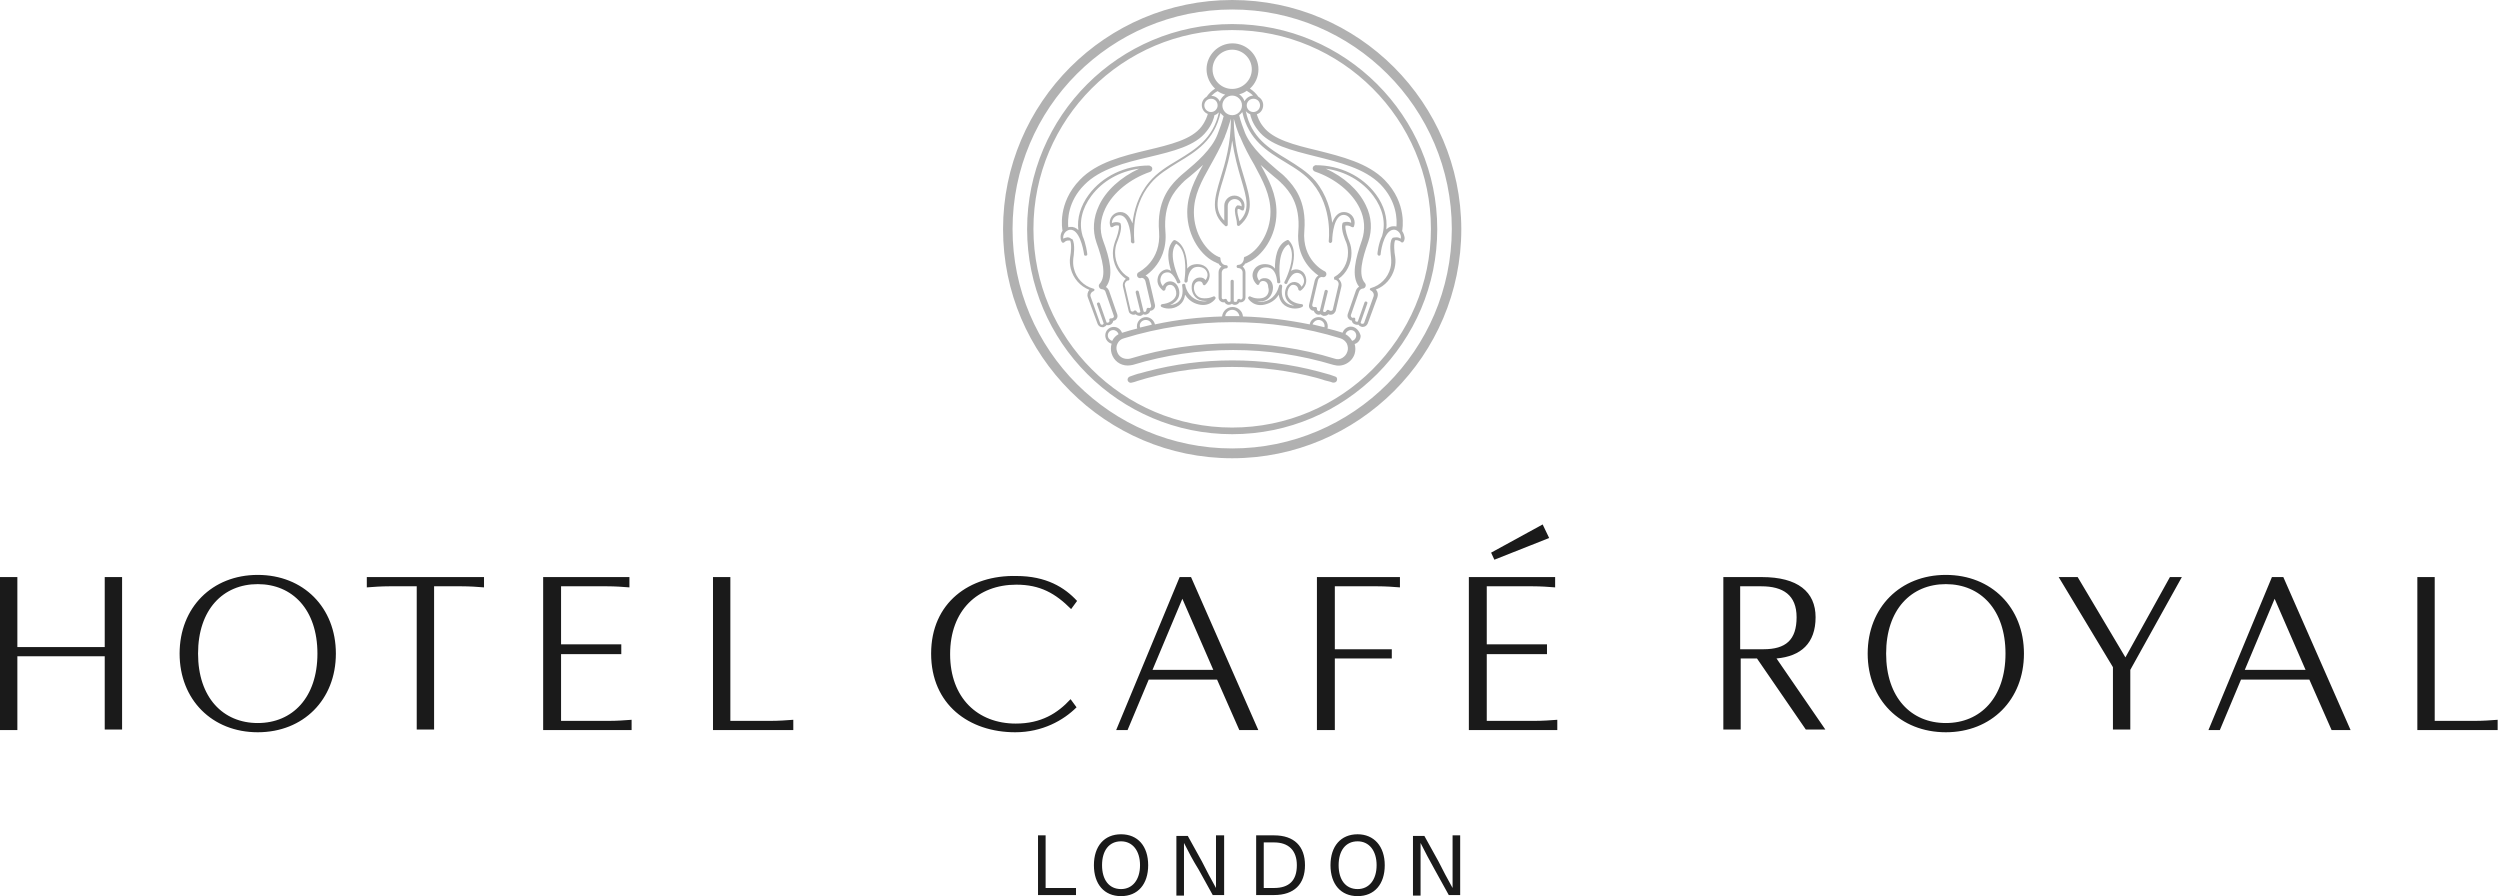 <?xml version="1.0" encoding="UTF-8"?> <svg xmlns="http://www.w3.org/2000/svg" width="491" height="176" viewBox="0 0 491 176" fill="none"><path d="M242 0C217.2 0 197 20.2 197 45C197 69.8 217.2 90 242 90C266.8 90 287 69.8 287 45C286.938 20.2 266.8 0 242 0ZM242 88.073C218.195 88.073 198.865 68.743 198.865 45C198.865 21.195 218.195 1.865 242 1.865C265.743 1.865 285.135 21.195 285.135 45C285.073 68.743 265.743 88.073 242 88.073ZM242 4.724C219.811 4.724 201.724 22.749 201.724 45C201.724 67.189 219.811 85.276 242 85.276C264.189 85.276 282.276 67.189 282.276 45C282.276 22.749 264.189 4.724 242 4.724ZM242 83.971C220.494 83.971 202.967 66.443 202.967 44.938C202.967 23.432 220.494 5.905 242 5.905C263.506 5.905 281.033 23.432 281.033 44.938C281.033 66.505 263.506 83.971 242 83.971ZM265.308 64.144C264.562 64.144 263.941 64.641 263.692 65.325H263.63C262.698 65.014 261.703 64.765 260.709 64.517C260.771 64.392 260.771 64.206 260.771 64.082C260.771 63.087 259.963 62.279 258.968 62.279C258.098 62.279 257.352 62.901 257.228 63.709C252.939 62.838 248.526 62.279 244.113 62.155C244.051 61.098 243.119 60.29 242.062 60.29C241.006 60.29 240.135 61.098 240.011 62.155C235.536 62.279 231.123 62.776 226.834 63.709C226.648 62.901 225.902 62.279 225.094 62.279C224.099 62.279 223.291 63.087 223.291 64.082C223.291 64.206 223.291 64.392 223.354 64.517C222.421 64.765 221.427 65.014 220.494 65.325C220.432 65.325 220.432 65.325 220.37 65.387C220.122 64.703 219.5 64.206 218.754 64.206C217.822 64.206 217.076 64.952 217.076 65.884C217.076 66.63 217.573 67.314 218.319 67.5C218.133 68.121 218.133 68.805 218.319 69.427C218.754 70.856 219.997 71.789 221.489 71.789C221.8 71.789 222.173 71.727 222.483 71.664C228.823 69.738 235.474 68.743 242.186 68.743C248.899 68.743 255.488 69.738 261.889 71.664C262.76 71.913 263.63 71.851 264.438 71.416C265.246 70.981 265.805 70.297 266.054 69.489C266.24 68.867 266.24 68.184 266.054 67.562C266.738 67.376 267.235 66.692 267.235 65.946C266.986 64.952 266.24 64.144 265.308 64.144ZM258.968 62.838C259.652 62.838 260.149 63.398 260.149 64.019C260.149 64.144 260.149 64.206 260.087 64.268C259.341 64.082 258.533 63.895 257.787 63.709C257.912 63.273 258.409 62.838 258.968 62.838ZM242 60.849C242.746 60.849 243.305 61.409 243.43 62.093C242.932 62.093 242.497 62.093 242 62.093C241.565 62.093 241.068 62.093 240.633 62.093C240.695 61.409 241.316 60.849 242 60.849ZM225.032 62.838C225.591 62.838 226.088 63.211 226.213 63.771C225.405 63.957 224.659 64.144 223.913 64.33C223.913 64.206 223.851 64.144 223.851 64.019C223.789 63.398 224.348 62.838 225.032 62.838ZM218.443 66.941C217.946 66.816 217.573 66.381 217.573 65.884C217.573 65.262 218.07 64.827 218.63 64.827C219.127 64.827 219.562 65.2 219.686 65.635C219.189 65.884 218.692 66.381 218.443 66.941ZM264.624 69.054C264.438 69.613 264.127 69.986 263.63 70.297C263.133 70.608 262.573 70.608 262.076 70.421C255.612 68.432 248.899 67.438 242.062 67.438C235.225 67.438 228.512 68.432 221.986 70.421C221.8 70.483 221.613 70.483 221.365 70.483C220.432 70.483 219.624 69.924 219.376 68.992C219.189 68.495 219.251 67.873 219.5 67.438C219.749 66.941 220.184 66.568 220.743 66.443C227.58 64.33 234.728 63.273 242 63.273C249.272 63.273 256.42 64.33 263.257 66.443C263.816 66.63 264.189 66.941 264.5 67.438C264.749 67.997 264.811 68.557 264.624 69.054ZM265.557 66.941C265.246 66.381 264.811 65.946 264.251 65.635C264.376 65.2 264.811 64.827 265.308 64.827C265.93 64.827 266.365 65.325 266.365 65.884C266.365 66.381 266.054 66.816 265.557 66.941ZM262.573 74.71C262.511 74.959 262.262 75.145 261.952 75.145C261.889 75.145 261.827 75.145 261.765 75.145C261.392 75.021 261.081 74.896 260.709 74.834C260.336 74.772 260.025 74.648 259.652 74.523C259.279 74.399 258.968 74.337 258.595 74.213C247.843 71.354 236.157 71.354 225.467 74.213C225.094 74.337 224.721 74.399 224.41 74.523C224.037 74.648 223.664 74.71 223.354 74.834C222.981 74.959 222.67 75.083 222.297 75.145C221.986 75.269 221.613 75.083 221.489 74.772C221.365 74.461 221.551 74.088 221.862 73.964C222.235 73.84 222.608 73.716 222.919 73.591C223.291 73.467 223.664 73.343 224.037 73.28C224.41 73.156 224.783 73.094 225.156 72.97C236.095 70.048 247.967 70.048 258.968 72.97C259.341 73.094 259.714 73.156 260.087 73.28C260.46 73.405 260.833 73.467 261.206 73.591C261.579 73.716 261.952 73.84 262.262 73.964C262.511 74.026 262.698 74.337 262.573 74.71ZM275.377 45.373C275.439 45.062 276.434 39.965 271.959 35.366C268.664 32.01 263.568 30.767 258.657 29.523C254.244 28.467 250.018 27.41 248.091 24.862C247.283 23.867 246.972 22.873 246.848 22.438C247.594 22.189 248.091 21.506 248.091 20.635C248.091 19.952 247.718 19.33 247.159 19.019C246.724 18.398 246.164 17.838 245.481 17.403C246.537 16.471 247.159 15.104 247.159 13.612C247.159 10.815 244.859 8.515 242.062 8.515C239.265 8.515 236.965 10.815 236.965 13.612C236.965 15.104 237.649 16.471 238.644 17.403C237.96 17.838 237.401 18.398 236.965 19.019C236.406 19.33 236.033 19.952 236.033 20.635C236.033 21.443 236.53 22.127 237.214 22.376C237.09 22.811 236.779 23.805 235.971 24.862C234.044 27.41 229.818 28.405 225.405 29.461C220.494 30.642 215.398 31.885 212.104 35.304C207.628 39.903 208.623 45.062 208.685 45.311C208.374 45.746 208.25 46.243 208.312 46.803C208.312 47.051 208.374 47.238 208.499 47.486C208.561 47.548 208.623 47.673 208.747 47.673C208.872 47.673 208.934 47.673 208.996 47.611C209.244 47.362 209.493 47.238 209.804 47.238C209.928 47.238 210.052 47.238 210.177 47.238C210.488 47.859 210.363 49.537 210.177 50.47C210.052 51.215 210.115 52.023 210.301 52.769C210.798 54.696 212.166 56.25 213.968 56.934C213.595 57.307 213.471 57.928 213.657 58.425L215.584 63.646C215.771 64.019 216.081 64.268 216.517 64.268C216.579 64.268 216.579 64.268 216.641 64.268C216.703 64.268 216.765 64.268 216.827 64.206C217.014 64.144 217.2 64.019 217.325 63.833C217.573 63.895 217.884 63.895 218.195 63.709C218.443 63.522 218.63 63.273 218.63 63.025C218.941 62.963 219.189 62.838 219.314 62.59C219.5 62.341 219.5 62.03 219.438 61.782L217.822 57.12C217.698 56.809 217.449 56.499 217.2 56.374C218.816 54.261 217.946 50.718 216.641 47.238C215.895 45.187 216.081 43.073 217.076 40.96C218.568 37.852 221.924 35.117 225.902 33.75C226.213 33.626 226.399 33.253 226.275 32.942C226.213 32.755 226.026 32.631 225.84 32.569C225.778 32.507 225.715 32.507 225.653 32.507C220.93 32.507 216.517 34.62 213.844 38.225C212.228 40.401 211.482 42.887 211.793 45.187C211.358 44.751 210.798 44.503 210.177 44.565C210.052 44.565 209.928 44.627 209.804 44.627C209.68 43.26 209.68 39.593 212.974 36.298C216.019 33.191 220.93 31.948 225.715 30.829C230.377 29.71 234.79 28.653 236.965 25.794C238.084 24.427 238.457 23.059 238.519 22.624C238.892 22.5 239.141 22.314 239.389 22.065C238.271 27.224 234.79 29.337 231.309 31.45C229.32 32.631 227.269 33.874 225.715 35.739C223.478 38.412 222.67 41.519 222.421 43.881C221.924 42.638 221.24 41.644 220.059 41.644C218.878 41.644 217.946 42.576 217.946 43.757C217.946 44.005 218.008 44.192 218.07 44.441C218.133 44.565 218.195 44.627 218.257 44.627C218.381 44.627 218.443 44.627 218.568 44.565C218.878 44.316 219.314 44.192 219.749 44.316C219.873 45 219.376 46.554 219.003 47.424C218.754 48.17 218.568 48.916 218.568 49.724C218.568 51.775 219.562 53.702 221.116 54.758C220.681 55.131 220.432 55.691 220.557 56.312L221.675 61.098C221.738 61.409 221.924 61.595 222.235 61.72C222.483 61.844 222.794 61.844 223.043 61.72C223.229 61.906 223.54 62.03 223.851 62.03C223.913 62.03 223.975 62.03 224.037 62.03C224.224 61.968 224.41 61.844 224.535 61.72C224.783 61.844 225.094 61.844 225.405 61.657C225.653 61.533 225.84 61.285 225.902 61.036C226.151 61.036 226.461 60.912 226.648 60.663C226.834 60.414 226.896 60.166 226.834 59.855L225.715 55.069C225.653 54.696 225.405 54.323 225.032 54.137C225.032 54.137 225.032 54.137 224.97 54.137C225.467 53.826 226.151 53.267 226.772 52.521C227.891 51.215 229.196 48.916 228.885 45.435C228.45 39.965 230.75 37.479 231.993 36.174C232.117 36.05 232.18 35.925 232.304 35.863C232.552 35.553 233.112 35.117 233.733 34.62C234.479 33.999 235.349 33.253 236.282 32.383C234.666 35.304 233.174 38.163 233.174 41.706C233.174 46.492 236.033 50.47 238.892 51.588L238.954 51.651C239.141 51.713 239.265 51.775 239.327 51.775C239.452 52.023 239.638 52.21 239.887 52.334C239.576 52.583 239.327 53.018 239.327 53.453V58.425C239.327 58.736 239.452 58.985 239.7 59.171C239.949 59.358 240.198 59.42 240.508 59.358C240.633 59.606 240.881 59.793 241.192 59.855C241.254 59.855 241.316 59.855 241.378 59.855C241.565 59.855 241.814 59.793 241.938 59.669C242.186 59.855 242.435 59.917 242.746 59.855C243.057 59.793 243.243 59.606 243.43 59.358C243.74 59.42 243.989 59.358 244.238 59.171C244.486 58.985 244.61 58.736 244.61 58.425V53.515C244.61 53.018 244.362 52.645 244.051 52.334C244.238 52.21 244.424 52.023 244.548 51.775C244.673 51.713 244.797 51.713 244.921 51.651L244.983 51.588C247.843 50.407 250.702 46.492 250.702 41.706C250.702 38.163 249.21 35.304 247.594 32.383C248.526 33.253 249.396 33.999 250.142 34.62C250.764 35.117 251.323 35.615 251.572 35.863C251.634 35.988 251.758 36.05 251.883 36.174C253.126 37.479 255.425 39.965 254.99 45.435C254.555 50.47 257.539 53.142 258.968 54.137H258.906C258.595 54.323 258.347 54.696 258.222 55.069L257.104 59.855C257.041 60.166 257.104 60.414 257.29 60.663C257.477 60.912 257.725 61.036 258.036 61.036C258.098 61.285 258.285 61.533 258.595 61.72C258.844 61.844 259.155 61.844 259.403 61.72C259.528 61.906 259.714 61.968 259.901 62.03C259.963 62.03 260.025 62.03 260.149 62.03C260.46 62.03 260.709 61.906 260.895 61.72C261.144 61.844 261.454 61.844 261.765 61.72C262.014 61.595 262.2 61.347 262.325 61.098L263.443 56.312C263.568 55.753 263.319 55.131 262.884 54.758C264.438 53.702 265.432 51.775 265.432 49.724C265.432 48.916 265.308 48.17 264.997 47.424C264.624 46.554 264.127 45 264.251 44.316C264.624 44.254 265.059 44.316 265.432 44.565C265.494 44.627 265.619 44.627 265.743 44.627C265.867 44.627 265.93 44.503 265.93 44.441C265.992 44.192 266.054 44.005 266.054 43.757C266.054 42.576 265.122 41.644 263.941 41.644C262.76 41.644 262.076 42.638 261.641 43.757C261.392 41.395 260.584 38.287 258.347 35.553C256.793 33.75 254.742 32.507 252.753 31.264C249.334 29.213 245.729 27.037 244.673 21.816C244.921 22.127 245.232 22.314 245.543 22.438C245.605 22.873 245.978 24.24 247.097 25.608C249.272 28.467 253.685 29.523 258.347 30.704C263.07 31.885 267.981 33.066 271.088 36.174C274.383 39.53 274.383 43.197 274.258 44.503C274.134 44.441 274.01 44.441 273.885 44.441C273.202 44.379 272.704 44.627 272.269 45.062C272.518 42.762 271.834 40.338 270.218 38.163C267.546 34.558 263.133 32.445 258.409 32.445C258.347 32.445 258.285 32.445 258.222 32.507C258.036 32.569 257.912 32.693 257.849 32.88C257.725 33.191 257.912 33.563 258.222 33.688C262.262 35.055 265.557 37.79 267.048 40.898C268.043 42.949 268.167 45.124 267.483 47.175C266.24 50.718 265.308 54.261 266.924 56.312C266.613 56.499 266.427 56.747 266.302 57.058L264.686 61.72C264.624 61.968 264.624 62.279 264.811 62.528C264.997 62.776 265.246 62.963 265.494 62.963C265.557 63.273 265.681 63.522 265.992 63.646C266.24 63.771 266.551 63.833 266.8 63.771C266.924 63.957 267.11 64.082 267.297 64.144C267.359 64.144 267.421 64.206 267.546 64.206C267.608 64.206 267.608 64.206 267.67 64.206C268.043 64.206 268.416 63.957 268.602 63.584L270.529 58.363C270.715 57.804 270.591 57.245 270.218 56.871C272.021 56.188 273.388 54.634 273.885 52.707C274.072 51.961 274.134 51.153 274.01 50.407C273.823 49.475 273.699 47.797 274.01 47.175C274.134 47.175 274.258 47.175 274.383 47.175C274.693 47.238 275.004 47.362 275.191 47.548C275.253 47.611 275.377 47.673 275.439 47.611C275.564 47.611 275.626 47.548 275.688 47.424C275.812 47.238 275.874 46.989 275.874 46.74C275.812 46.305 275.688 45.808 275.377 45.373ZM210.115 45.124C211.917 44.938 212.725 48.605 212.912 49.972C212.912 50.159 213.036 50.221 213.222 50.221C213.222 50.221 213.222 50.221 213.285 50.221C213.471 50.221 213.595 50.035 213.533 49.848C213.533 49.724 213.285 47.859 212.601 46.305V46.243C211.855 43.757 212.477 40.96 214.341 38.474C216.517 35.553 219.935 33.626 223.727 33.129C220.122 34.807 217.2 37.417 215.833 40.401C214.714 42.762 214.528 45.249 215.336 47.611C216.517 50.905 217.387 54.199 215.957 55.753C215.709 56.001 215.771 56.374 216.019 56.623C216.144 56.747 216.268 56.809 216.454 56.809H216.517C216.827 56.871 217.076 57.058 217.138 57.369L218.754 62.03C218.816 62.155 218.754 62.217 218.692 62.341C218.63 62.465 218.443 62.528 218.257 62.528C218.133 62.528 218.008 62.528 217.946 62.59C217.884 62.652 217.822 62.776 217.884 62.901C217.946 63.087 217.884 63.211 217.698 63.336C217.573 63.398 217.449 63.398 217.325 63.336L216.019 59.606C215.957 59.42 215.771 59.358 215.646 59.42C215.46 59.482 215.398 59.669 215.46 59.793L216.765 63.522C216.703 63.646 216.641 63.709 216.579 63.771C216.579 63.771 216.517 63.771 216.454 63.771C216.268 63.771 216.144 63.709 216.081 63.522L214.217 58.301C214.03 57.866 214.279 57.369 214.776 57.182C214.776 57.182 214.838 57.182 214.838 57.12C214.901 57.058 214.901 57.058 214.963 56.996V56.934V56.871C214.963 56.871 214.963 56.809 214.901 56.809C214.901 56.809 214.901 56.809 214.838 56.747C214.838 56.747 214.838 56.747 214.776 56.685H214.714C212.849 56.188 211.358 54.634 210.923 52.769C210.736 52.086 210.736 51.402 210.798 50.718C210.86 50.407 211.233 47.921 210.612 46.989C210.612 46.989 210.612 46.927 210.55 46.927H210.488C210.488 46.927 210.488 46.927 210.425 46.927C210.052 46.616 209.866 46.616 209.617 46.616C209.307 46.678 209.058 46.74 208.809 46.865V46.803C208.747 45.995 209.307 45.249 210.115 45.124ZM238.146 13.612C238.146 11.499 239.887 9.758 242 9.758C244.113 9.758 245.854 11.499 245.854 13.612C245.854 15.725 244.113 17.465 242 17.465C239.887 17.465 238.146 15.787 238.146 13.612ZM242.435 38.412C241.316 38.412 240.446 39.344 240.446 40.401V43.322C238.395 41.209 239.079 38.847 240.26 35.117C240.881 33.004 241.627 30.58 242 27.597C242.435 30.58 243.119 33.004 243.74 35.117C244.859 38.909 245.605 41.271 243.43 43.446C243.367 43.197 243.305 42.949 243.243 42.7C243.057 42.017 242.932 41.333 243.119 41.022C243.367 41.022 243.616 41.146 243.802 41.271C243.865 41.333 243.989 41.333 244.113 41.333C244.238 41.333 244.3 41.209 244.3 41.146C244.362 40.96 244.424 40.711 244.424 40.525C244.486 39.344 243.554 38.412 242.435 38.412ZM240.073 20.698C240.073 19.641 240.943 18.771 242 18.771C243.057 18.771 243.927 19.641 243.927 20.698C243.927 21.754 243.057 22.624 242 22.624C240.943 22.624 240.073 21.754 240.073 20.698ZM237.836 22.003C237.152 22.003 236.53 21.443 236.53 20.698C236.53 20.014 237.09 19.392 237.836 19.392C238.581 19.392 239.141 19.952 239.141 20.698C239.141 21.381 238.581 22.003 237.836 22.003ZM237.898 18.833C238.271 18.46 238.644 18.149 239.141 17.901C239.576 18.211 240.135 18.46 240.633 18.584C240.135 18.895 239.762 19.392 239.576 19.952C239.265 19.268 238.644 18.833 237.898 18.833ZM232.925 33.626C232.242 34.185 231.682 34.682 231.372 34.993C231.309 35.117 231.185 35.18 231.061 35.304C229.756 36.671 227.145 39.53 227.642 45.497C228.077 51.215 223.851 53.329 223.664 53.453C223.354 53.577 223.229 53.95 223.354 54.261C223.478 54.51 223.664 54.634 223.913 54.634C223.975 54.634 224.099 54.634 224.162 54.572C224.286 54.572 224.472 54.572 224.597 54.696C224.783 54.82 224.907 55.007 224.97 55.255L226.088 60.041C226.088 60.166 226.088 60.228 226.026 60.352C225.902 60.477 225.778 60.539 225.591 60.477C225.467 60.414 225.343 60.477 225.28 60.539C225.218 60.601 225.156 60.725 225.156 60.849C225.156 61.036 225.094 61.16 224.97 61.222C224.845 61.285 224.721 61.285 224.597 61.16L223.664 57.307C223.602 57.12 223.478 57.058 223.291 57.058C223.105 57.12 223.043 57.245 223.043 57.431L223.975 61.222C223.913 61.347 223.851 61.409 223.727 61.409C223.727 61.409 223.664 61.409 223.602 61.409C223.416 61.409 223.291 61.285 223.229 61.16C223.167 61.036 223.105 60.974 222.981 60.974C222.856 60.974 222.732 60.974 222.67 61.098C222.546 61.222 222.421 61.222 222.235 61.16C222.11 61.098 222.048 61.036 222.048 60.912L220.93 56.126C220.805 55.691 221.116 55.193 221.551 55.069H221.613C221.613 55.069 221.613 55.069 221.675 55.069C221.738 55.069 221.738 55.007 221.8 54.945C221.8 54.945 221.8 54.945 221.8 54.883V54.82V54.758C221.8 54.758 221.8 54.758 221.8 54.696V54.634V54.572C221.8 54.572 221.8 54.572 221.738 54.51L221.675 54.447C220.059 53.577 219.003 51.651 219.003 49.662C219.003 48.978 219.127 48.232 219.376 47.611C219.5 47.3 220.432 45.124 220.122 44.068C220.122 43.943 220.059 43.819 219.935 43.757C219.438 43.57 218.878 43.57 218.381 43.819V43.757C218.381 42.949 219.065 42.265 219.873 42.265C221.489 42.265 221.986 45 222.11 46.678C222.11 46.74 222.11 46.74 222.11 46.803C222.11 47.051 222.11 47.238 222.11 47.424C222.11 47.548 222.173 47.611 222.235 47.673C222.297 47.735 222.359 47.797 222.483 47.797C222.483 47.797 222.483 47.797 222.546 47.797C222.732 47.797 222.856 47.611 222.794 47.424C222.794 47.362 221.924 40.836 225.964 36.05C227.394 34.309 229.383 33.129 231.372 31.885C234.914 29.772 238.519 27.535 239.7 22.189C239.887 22.438 240.073 22.624 240.322 22.811C240.011 24.054 239.576 25.235 239.141 26.354C238.022 29.337 234.852 32.01 232.925 33.626ZM249.521 41.644C249.521 45.808 246.972 49.413 244.61 50.407C244.424 50.407 244.3 50.532 244.3 50.718C244.3 51.34 243.865 52.023 243.181 52.023C242.994 52.023 242.87 52.148 242.87 52.334C242.87 52.521 242.994 52.645 243.181 52.645C243.678 52.645 244.051 53.018 244.051 53.515V58.425C244.051 58.55 243.989 58.612 243.927 58.736C243.802 58.861 243.616 58.861 243.492 58.736C243.43 58.674 243.305 58.674 243.181 58.736C243.057 58.798 242.994 58.861 242.994 58.985C242.994 59.171 242.87 59.296 242.684 59.296C242.559 59.296 242.435 59.296 242.311 59.171V55.255C242.311 55.069 242.186 54.945 242 54.945C241.814 54.945 241.689 55.069 241.689 55.255V59.171C241.627 59.233 241.503 59.296 241.441 59.296C241.441 59.296 241.378 59.296 241.316 59.296C241.13 59.233 241.068 59.109 241.006 58.985C241.006 58.861 240.943 58.798 240.819 58.736C240.695 58.674 240.57 58.674 240.508 58.736C240.384 58.798 240.198 58.798 240.073 58.736C240.011 58.674 239.949 58.55 239.949 58.488V53.577C239.949 53.08 240.322 52.707 240.819 52.707C241.006 52.707 241.13 52.583 241.13 52.396C241.13 52.21 241.006 52.086 240.819 52.086C240.135 52.086 239.7 51.464 239.7 50.78C239.7 50.594 239.576 50.47 239.389 50.47C236.965 49.475 234.479 45.932 234.479 41.706C234.479 38.287 235.971 35.615 237.711 32.507C238.644 30.829 239.7 28.964 240.57 26.851V26.789C241.006 25.732 241.378 24.551 241.751 23.308C241.751 28.28 240.633 32.01 239.7 34.993C238.519 38.971 237.649 41.83 240.633 44.379C240.695 44.441 240.757 44.441 240.819 44.441C240.881 44.441 241.006 44.379 241.068 44.316C241.13 44.254 241.13 44.13 241.13 44.068V40.463C241.13 39.717 241.751 39.095 242.497 39.095C243.243 39.095 243.865 39.717 243.865 40.463V40.525C243.616 40.401 243.367 40.338 243.119 40.338C243.057 40.338 242.994 40.338 242.932 40.401C242.311 40.898 242.559 41.892 242.746 42.762C242.87 43.197 242.932 43.633 242.932 44.005C242.932 44.068 242.932 44.192 242.994 44.254C243.057 44.316 243.119 44.379 243.243 44.379C243.305 44.379 243.367 44.379 243.43 44.316C246.413 41.768 245.543 38.909 244.362 34.931C243.43 31.948 242.311 28.218 242.311 23.308C242.622 24.489 242.994 25.608 243.43 26.664C243.43 26.664 243.43 26.727 243.492 26.727C244.362 28.84 245.356 30.704 246.351 32.383C248.029 35.553 249.521 38.225 249.521 41.644ZM252.38 31.823C254.431 33.066 256.358 34.247 257.787 35.988C261.827 40.836 260.957 47.3 260.957 47.362C260.957 47.548 261.081 47.673 261.206 47.735C261.206 47.735 261.206 47.735 261.268 47.735C261.33 47.735 261.454 47.673 261.517 47.611C261.579 47.548 261.641 47.486 261.641 47.362C261.641 45.932 262.076 42.203 263.878 42.203C264.686 42.203 265.37 42.887 265.37 43.695V43.757C264.873 43.508 264.314 43.508 263.816 43.695C263.692 43.757 263.63 43.881 263.63 44.005C263.319 45.124 264.251 47.3 264.376 47.548C264.624 48.17 264.749 48.854 264.749 49.599C264.749 51.651 263.692 53.515 262.076 54.385L262.014 54.447V54.51V54.572C262.014 54.572 262.014 54.572 262.014 54.634V54.696V54.758C262.014 54.758 262.014 54.758 262.014 54.82C262.014 54.883 262.076 54.883 262.138 54.945C262.138 54.945 262.138 54.945 262.2 54.945H262.262C262.698 55.069 263.008 55.504 262.884 56.001L261.765 60.787C261.765 60.912 261.641 60.974 261.517 61.036C261.392 61.098 261.206 61.036 261.081 60.974C261.019 60.912 260.895 60.849 260.771 60.849C260.646 60.849 260.584 60.974 260.522 61.036C260.46 61.16 260.336 61.285 260.149 61.285H260.087C259.963 61.285 259.901 61.16 259.838 61.098L260.771 57.307C260.833 57.12 260.709 56.996 260.522 56.934C260.336 56.871 260.211 56.996 260.149 57.182L259.217 61.036C259.093 61.098 258.968 61.16 258.844 61.036C258.72 60.974 258.595 60.787 258.657 60.663C258.657 60.539 258.657 60.414 258.533 60.352C258.471 60.29 258.347 60.29 258.222 60.29C258.098 60.352 257.912 60.29 257.787 60.166C257.725 60.104 257.725 59.979 257.725 59.855L258.844 55.069C258.906 54.82 259.03 54.634 259.217 54.51C259.341 54.447 259.528 54.385 259.652 54.385C259.714 54.447 259.838 54.447 259.901 54.447C260.149 54.447 260.336 54.323 260.46 54.075C260.584 53.764 260.46 53.391 260.149 53.267C259.963 53.204 255.674 51.029 256.171 45.311C256.669 39.282 253.996 36.485 252.753 35.117C252.628 34.993 252.566 34.869 252.442 34.807C252.131 34.434 251.572 33.999 250.888 33.439C249.023 31.823 245.854 29.213 244.548 26.167C244.113 25.048 243.678 23.867 243.367 22.624C243.616 22.438 243.802 22.251 243.989 22.003C245.232 27.535 248.899 29.71 252.38 31.823ZM244.424 19.89C244.238 19.33 243.865 18.833 243.367 18.522C243.927 18.398 244.424 18.149 244.859 17.838C245.294 18.087 245.729 18.398 246.102 18.771C245.356 18.833 244.735 19.268 244.424 19.89ZM244.859 20.698C244.859 20.014 245.419 19.392 246.164 19.392C246.91 19.392 247.47 19.952 247.47 20.698C247.47 21.381 246.91 22.003 246.164 22.003C245.419 22.003 244.859 21.381 244.859 20.698ZM275.128 46.803V46.865C274.88 46.74 274.631 46.616 274.32 46.616C274.072 46.616 273.885 46.616 273.637 46.678C273.637 46.678 273.637 46.678 273.575 46.678C273.575 46.678 273.512 46.678 273.512 46.74C273.512 46.74 273.512 46.74 273.45 46.803C273.45 46.803 273.45 46.803 273.388 46.865C272.767 47.797 273.202 50.283 273.202 50.594C273.264 51.278 273.264 51.961 273.077 52.645C272.58 54.572 271.088 56.063 269.286 56.561H269.224C269.224 56.561 269.162 56.561 269.162 56.623C269.162 56.623 269.162 56.623 269.099 56.685C269.099 56.685 269.099 56.747 269.037 56.747V56.809V56.871C269.037 56.934 269.099 56.996 269.162 56.996L269.224 57.058C269.659 57.245 269.907 57.742 269.783 58.177L267.919 63.398C267.856 63.522 267.732 63.646 267.483 63.584H267.421C267.297 63.522 267.235 63.46 267.235 63.336L268.54 59.606C268.602 59.42 268.54 59.296 268.354 59.233C268.167 59.171 268.043 59.233 267.981 59.42L266.675 63.149C266.551 63.211 266.427 63.211 266.302 63.149C266.178 63.087 266.116 62.901 266.178 62.776C266.178 62.652 266.178 62.528 266.116 62.465C266.054 62.403 265.93 62.341 265.805 62.403C265.619 62.465 265.494 62.403 265.37 62.217C265.308 62.155 265.308 62.03 265.308 61.906L266.924 57.245C267.048 56.934 267.297 56.747 267.546 56.685H267.608C267.732 56.685 267.919 56.623 268.043 56.499C268.291 56.25 268.291 55.877 268.105 55.628C266.675 54.075 267.546 50.78 268.727 47.486C269.535 45.124 269.41 42.638 268.229 40.276C266.8 37.293 263.941 34.745 260.398 33.129C264.189 33.626 267.546 35.553 269.721 38.474C271.586 40.96 272.207 43.757 271.461 46.243C271.461 46.243 271.461 46.243 271.461 46.305C270.715 47.797 270.529 49.724 270.529 49.848C270.529 50.035 270.653 50.159 270.778 50.221C270.778 50.221 270.778 50.221 270.84 50.221C271.026 50.221 271.151 50.097 271.151 49.972C271.275 48.543 272.083 44.876 273.948 45.124C274.631 45.249 275.253 45.995 275.128 46.803ZM228.202 53.267C227.704 53.639 227.394 54.199 227.331 54.883C227.207 56.25 228.388 56.996 228.388 57.058C228.45 57.12 228.575 57.12 228.699 57.058C228.823 56.996 228.885 56.934 228.885 56.809C228.885 56.747 229.01 55.939 229.818 55.939C230.191 55.939 230.501 56.188 230.626 56.374C230.999 56.871 231.123 57.617 230.936 58.115C230.626 58.985 229.569 59.606 228.264 59.731C228.14 59.731 228.015 59.855 227.953 59.979C227.953 60.104 228.015 60.228 228.139 60.29C228.512 60.477 229.01 60.601 229.569 60.601C230.253 60.601 230.936 60.414 231.558 59.979C232.055 59.606 232.615 58.985 232.739 57.866C233.174 58.55 233.858 59.296 234.977 59.669C237.525 60.539 238.706 58.674 238.706 58.674C238.768 58.55 238.768 58.425 238.644 58.301C238.519 58.177 238.395 58.177 238.271 58.239C238.271 58.239 237.338 58.736 236.033 58.55C234.977 58.363 234.479 57.369 234.479 56.499C234.479 55.939 234.79 55.318 235.412 55.255C236.033 55.193 236.22 55.628 236.22 55.753C236.22 55.877 236.344 55.939 236.406 56.001C236.53 56.063 236.593 56.001 236.717 55.939C236.779 55.877 238.022 54.758 237.401 53.267C236.779 51.775 235.101 51.713 234.169 52.023C233.796 52.148 233.423 52.396 233.174 52.769C233.174 50.718 232.739 48.046 230.812 47.175C230.688 47.113 230.564 47.175 230.439 47.238C229.01 48.729 229.383 51.34 230.004 53.204C229.818 53.08 229.631 53.018 229.445 52.956C229.196 52.831 228.637 52.956 228.202 53.267ZM231.807 55.255C231.807 55.255 231.682 54.945 231.496 54.634C230.874 53.204 229.507 49.662 230.999 47.859C233.112 49.04 232.863 53.142 232.677 54.634C232.677 54.82 232.615 55.007 232.615 55.193C232.615 55.38 232.739 55.504 232.863 55.504C233.05 55.504 233.174 55.442 233.236 55.255C233.236 55.193 233.298 55.007 233.298 54.634C233.485 53.515 233.982 52.769 234.604 52.521C235.349 52.272 236.593 52.396 237.028 53.391C237.338 54.075 237.028 54.696 236.779 55.007C236.53 54.696 236.157 54.447 235.536 54.51C234.666 54.572 234.044 55.318 234.044 56.312C233.982 57.493 234.666 58.798 236.095 59.047C236.468 59.109 236.779 59.109 237.09 59.109C236.655 59.233 236.033 59.233 235.287 58.985C233.174 58.239 232.801 56.188 232.801 56.001C232.801 55.815 232.615 55.691 232.428 55.753C232.242 55.753 232.117 55.939 232.18 56.126C232.428 57.68 232.117 58.798 231.247 59.42C230.812 59.731 230.315 59.855 229.818 59.917C230.626 59.544 231.247 58.985 231.496 58.301C231.744 57.555 231.62 56.623 231.123 55.939C230.812 55.504 230.315 55.255 229.818 55.255H229.756C229.01 55.318 228.575 55.753 228.388 56.188C228.14 55.939 227.891 55.442 227.891 54.883C227.953 54.385 228.14 53.95 228.512 53.702C228.823 53.515 229.196 53.453 229.569 53.515C230.128 53.639 230.564 54.261 230.874 54.82C231.061 55.193 231.185 55.442 231.185 55.504C231.247 55.629 231.434 55.691 231.558 55.628C231.807 55.628 231.869 55.442 231.807 55.255ZM247.843 58.55C246.537 58.798 245.605 58.239 245.605 58.239C245.481 58.177 245.356 58.177 245.232 58.301C245.108 58.425 245.108 58.55 245.17 58.674C245.17 58.674 246.351 60.601 248.899 59.669C250.018 59.296 250.764 58.55 251.137 57.866C251.323 58.985 251.82 59.606 252.318 59.979C252.939 60.414 253.685 60.601 254.307 60.601C254.866 60.601 255.425 60.477 255.736 60.29C255.86 60.228 255.923 60.104 255.923 59.979C255.923 59.855 255.798 59.731 255.612 59.731C254.307 59.606 253.25 59.047 252.939 58.115C252.753 57.617 252.877 56.871 253.25 56.374C253.436 56.126 253.685 55.877 254.058 55.939C254.866 56.001 254.99 56.747 254.99 56.809C254.99 56.934 255.052 56.996 255.177 57.058C255.301 57.12 255.363 57.12 255.488 57.058C255.55 56.996 256.669 56.25 256.544 54.883C256.482 54.199 256.171 53.577 255.674 53.267C255.239 52.956 254.68 52.831 254.12 52.956C253.934 53.018 253.747 53.08 253.561 53.204C254.182 51.34 254.617 48.729 253.126 47.238C253.064 47.113 252.877 47.113 252.753 47.175C250.764 48.046 250.391 50.718 250.391 52.769C250.142 52.396 249.769 52.148 249.396 52.023C248.464 51.713 246.786 51.775 246.164 53.267C245.543 54.758 246.848 55.877 246.848 55.877C246.91 55.939 247.035 56.001 247.159 55.939C247.283 55.877 247.345 55.815 247.345 55.691C247.345 55.628 247.532 55.131 248.153 55.193C248.837 55.255 249.086 55.877 249.086 56.437C249.396 57.369 248.899 58.363 247.843 58.55ZM250.018 56.437C249.956 55.38 249.396 54.696 248.526 54.634C247.905 54.572 247.47 54.82 247.283 55.131C247.035 54.758 246.724 54.199 247.035 53.515C247.47 52.459 248.713 52.334 249.459 52.645C250.08 52.894 250.577 53.639 250.764 54.758C250.826 55.069 250.826 55.318 250.826 55.38C250.826 55.566 251.012 55.691 251.199 55.628C251.385 55.628 251.51 55.442 251.448 55.318C251.448 55.131 251.385 54.945 251.385 54.758C251.199 53.267 251.012 49.102 253.064 47.983C254.555 49.786 253.188 53.329 252.566 54.758C252.38 55.131 252.256 55.38 252.256 55.38C252.193 55.504 252.256 55.691 252.442 55.753C252.566 55.815 252.753 55.753 252.815 55.628C252.815 55.566 252.939 55.318 253.126 54.945C253.436 54.385 253.872 53.764 254.431 53.639C254.804 53.515 255.177 53.639 255.488 53.826C255.798 54.075 256.047 54.51 256.109 55.007C256.171 55.628 255.86 56.063 255.612 56.312C255.425 55.877 254.99 55.442 254.244 55.38C253.685 55.38 253.25 55.628 252.877 56.063C252.38 56.747 252.256 57.68 252.504 58.425C252.753 59.171 253.374 59.731 254.182 60.041C253.685 59.979 253.188 59.855 252.753 59.544C251.883 58.923 251.572 57.804 251.82 56.25C251.82 56.063 251.758 55.939 251.572 55.877C251.385 55.877 251.261 55.939 251.199 56.126C251.137 56.312 250.764 58.363 248.713 59.109C247.967 59.358 247.345 59.358 246.91 59.233C247.221 59.233 247.594 59.233 247.967 59.171C249.334 58.923 250.018 57.617 250.018 56.437Z" fill="#B1B1B1"></path><path d="M205.359 174.401H211.327V175.787H203.867V164.064H205.359V174.401ZM225.501 169.926C225.501 173.655 223.476 176 220.172 176C216.869 176 214.844 173.655 214.844 169.926C214.844 166.196 216.869 163.851 220.172 163.851C223.476 163.851 225.501 166.196 225.501 169.926ZM223.902 169.926C223.902 167.048 222.41 165.236 220.172 165.236C217.828 165.236 216.442 167.048 216.442 169.926C216.442 172.803 217.828 174.615 220.172 174.615C222.41 174.615 223.902 172.803 223.902 169.926ZM240.314 164.064H238.822V168.753C238.822 170.672 238.822 172.483 238.822 174.401C237.863 172.696 236.904 170.885 236.051 169.18L233.28 164.171H231.042V175.893H232.534V171.204C232.534 169.286 232.534 167.474 232.534 165.556C233.387 167.261 234.346 169.073 235.412 170.778L238.182 175.787H240.42V164.064H240.314ZM256.299 169.926C256.299 173.655 254.168 175.787 250.225 175.787H246.708V164.064H250.225C254.168 164.064 256.299 166.196 256.299 169.926ZM254.701 169.926C254.701 167.048 253.102 165.45 250.225 165.45H248.2V174.401H250.225C253.209 174.401 254.701 172.909 254.701 169.926ZM271.965 169.926C271.965 173.655 269.94 176 266.636 176C263.333 176 261.308 173.655 261.308 169.926C261.308 166.196 263.333 163.851 266.636 163.851C269.834 163.851 271.965 166.196 271.965 169.926ZM270.366 169.926C270.366 167.048 268.874 165.236 266.636 165.236C264.292 165.236 262.907 167.048 262.907 169.926C262.907 172.803 264.292 174.615 266.636 174.615C268.874 174.615 270.366 172.803 270.366 169.926ZM286.778 164.064H285.286V168.753C285.286 170.672 285.286 172.483 285.286 174.401C284.327 172.696 283.368 170.885 282.515 169.18L279.745 164.171H277.507V175.893H278.999V171.204C278.999 169.286 278.999 167.474 278.999 165.556C279.851 167.261 280.81 169.073 281.769 170.778L284.54 175.787H286.778V164.064ZM0 143.39H3.41V128.896H20.568V143.283H23.978V113.337H20.568V127.085H3.41V113.337H0V143.39ZM50.62 112.911C59.572 112.911 65.966 119.305 65.966 128.364C65.966 137.422 59.572 143.816 50.62 143.816C41.669 143.816 35.274 137.422 35.274 128.364C35.274 119.305 41.669 112.911 50.62 112.911ZM50.62 114.723C43.8 114.723 38.898 119.731 38.898 128.364C38.898 136.996 43.8 142.004 50.62 142.004C57.441 142.004 62.343 136.996 62.343 128.364C62.343 119.731 57.441 114.723 50.62 114.723ZM72.041 115.362C73.32 115.255 75.025 115.149 76.41 115.149H81.845V143.283H85.255V115.149H90.691C92.183 115.149 93.781 115.255 95.06 115.362V113.337H72.041V115.362ZM106.782 143.39H124.047V141.365C122.768 141.472 121.063 141.578 119.677 141.578H110.193V128.47H122.022V126.552H110.193V115.149H119.251C120.743 115.149 122.342 115.255 123.62 115.362V113.337H106.676V143.39H106.782ZM139.926 143.39H155.804V141.365C154.526 141.472 152.82 141.578 151.435 141.578H143.442V113.337H140.032V143.39H139.926ZM182.873 128.364C182.873 138.381 190.333 143.816 199.391 143.816C204.72 143.816 208.876 141.472 211.434 138.914L210.261 137.315C207.704 140.086 204.507 142.111 199.498 142.111C192.038 142.111 186.603 137.102 186.603 128.47C186.603 119.838 192.038 114.829 199.604 114.829C204.293 114.829 207.277 116.534 210.368 119.625L211.54 118.026C209.089 115.362 205.466 113.124 199.604 113.124C190.439 112.911 182.873 118.346 182.873 128.364ZM231.682 113.337H233.92L247.134 143.39H243.404L239.035 133.479H225.607L221.451 143.39H219.213L231.682 113.337ZM238.289 131.561L232.215 117.6L226.353 131.561H238.289ZM258.75 143.39H262.161V129.323H273.35V127.511H262.161V115.149H270.58C272.072 115.149 273.67 115.255 274.949 115.362V113.337H258.644V143.39H258.75ZM288.59 143.39H305.854V141.365C304.575 141.472 302.87 141.578 301.485 141.578H292V128.47H303.829V126.552H292V115.149H301.058C302.55 115.149 304.149 115.255 305.428 115.362V113.337H288.483V143.39H288.59ZM304.255 105.664L302.977 103L292.853 108.542L293.492 109.927L304.255 105.664ZM338.358 113.337H346.031C353.064 113.337 356.581 116.215 356.581 121.223C356.581 126.339 353.704 128.896 348.908 129.323L358.499 143.283H354.663L345.072 129.323H341.874V143.283H338.464V113.337H338.358ZM345.924 115.149H341.768V127.511H346.35C350.72 127.511 352.851 125.699 352.851 121.223C352.851 116.854 350.187 115.149 345.924 115.149ZM382.158 112.911C391.109 112.911 397.504 119.305 397.504 128.364C397.504 137.422 391.109 143.816 382.158 143.816C373.206 143.816 366.812 137.422 366.812 128.364C366.812 119.305 373.206 112.911 382.158 112.911ZM382.158 114.723C375.337 114.723 370.435 119.731 370.435 128.364C370.435 136.996 375.337 142.004 382.158 142.004C388.978 142.004 393.88 136.996 393.88 128.364C393.88 119.731 388.978 114.723 382.158 114.723ZM414.981 131.028V143.283H418.391V131.561L428.515 113.337H426.171L417.432 129.109L408.054 113.337H404.324L414.981 131.028ZM446.206 113.337H448.444L461.658 143.39H457.928L453.559 133.479H440.131L435.975 143.39H433.737L446.206 113.337ZM452.813 131.561L446.739 117.6L440.877 131.561H452.813ZM474.66 143.39H490.539V141.365C489.26 141.472 487.555 141.578 486.169 141.578H478.177V113.337H474.766V143.39H474.66Z" fill="#1A1A1A"></path></svg> 